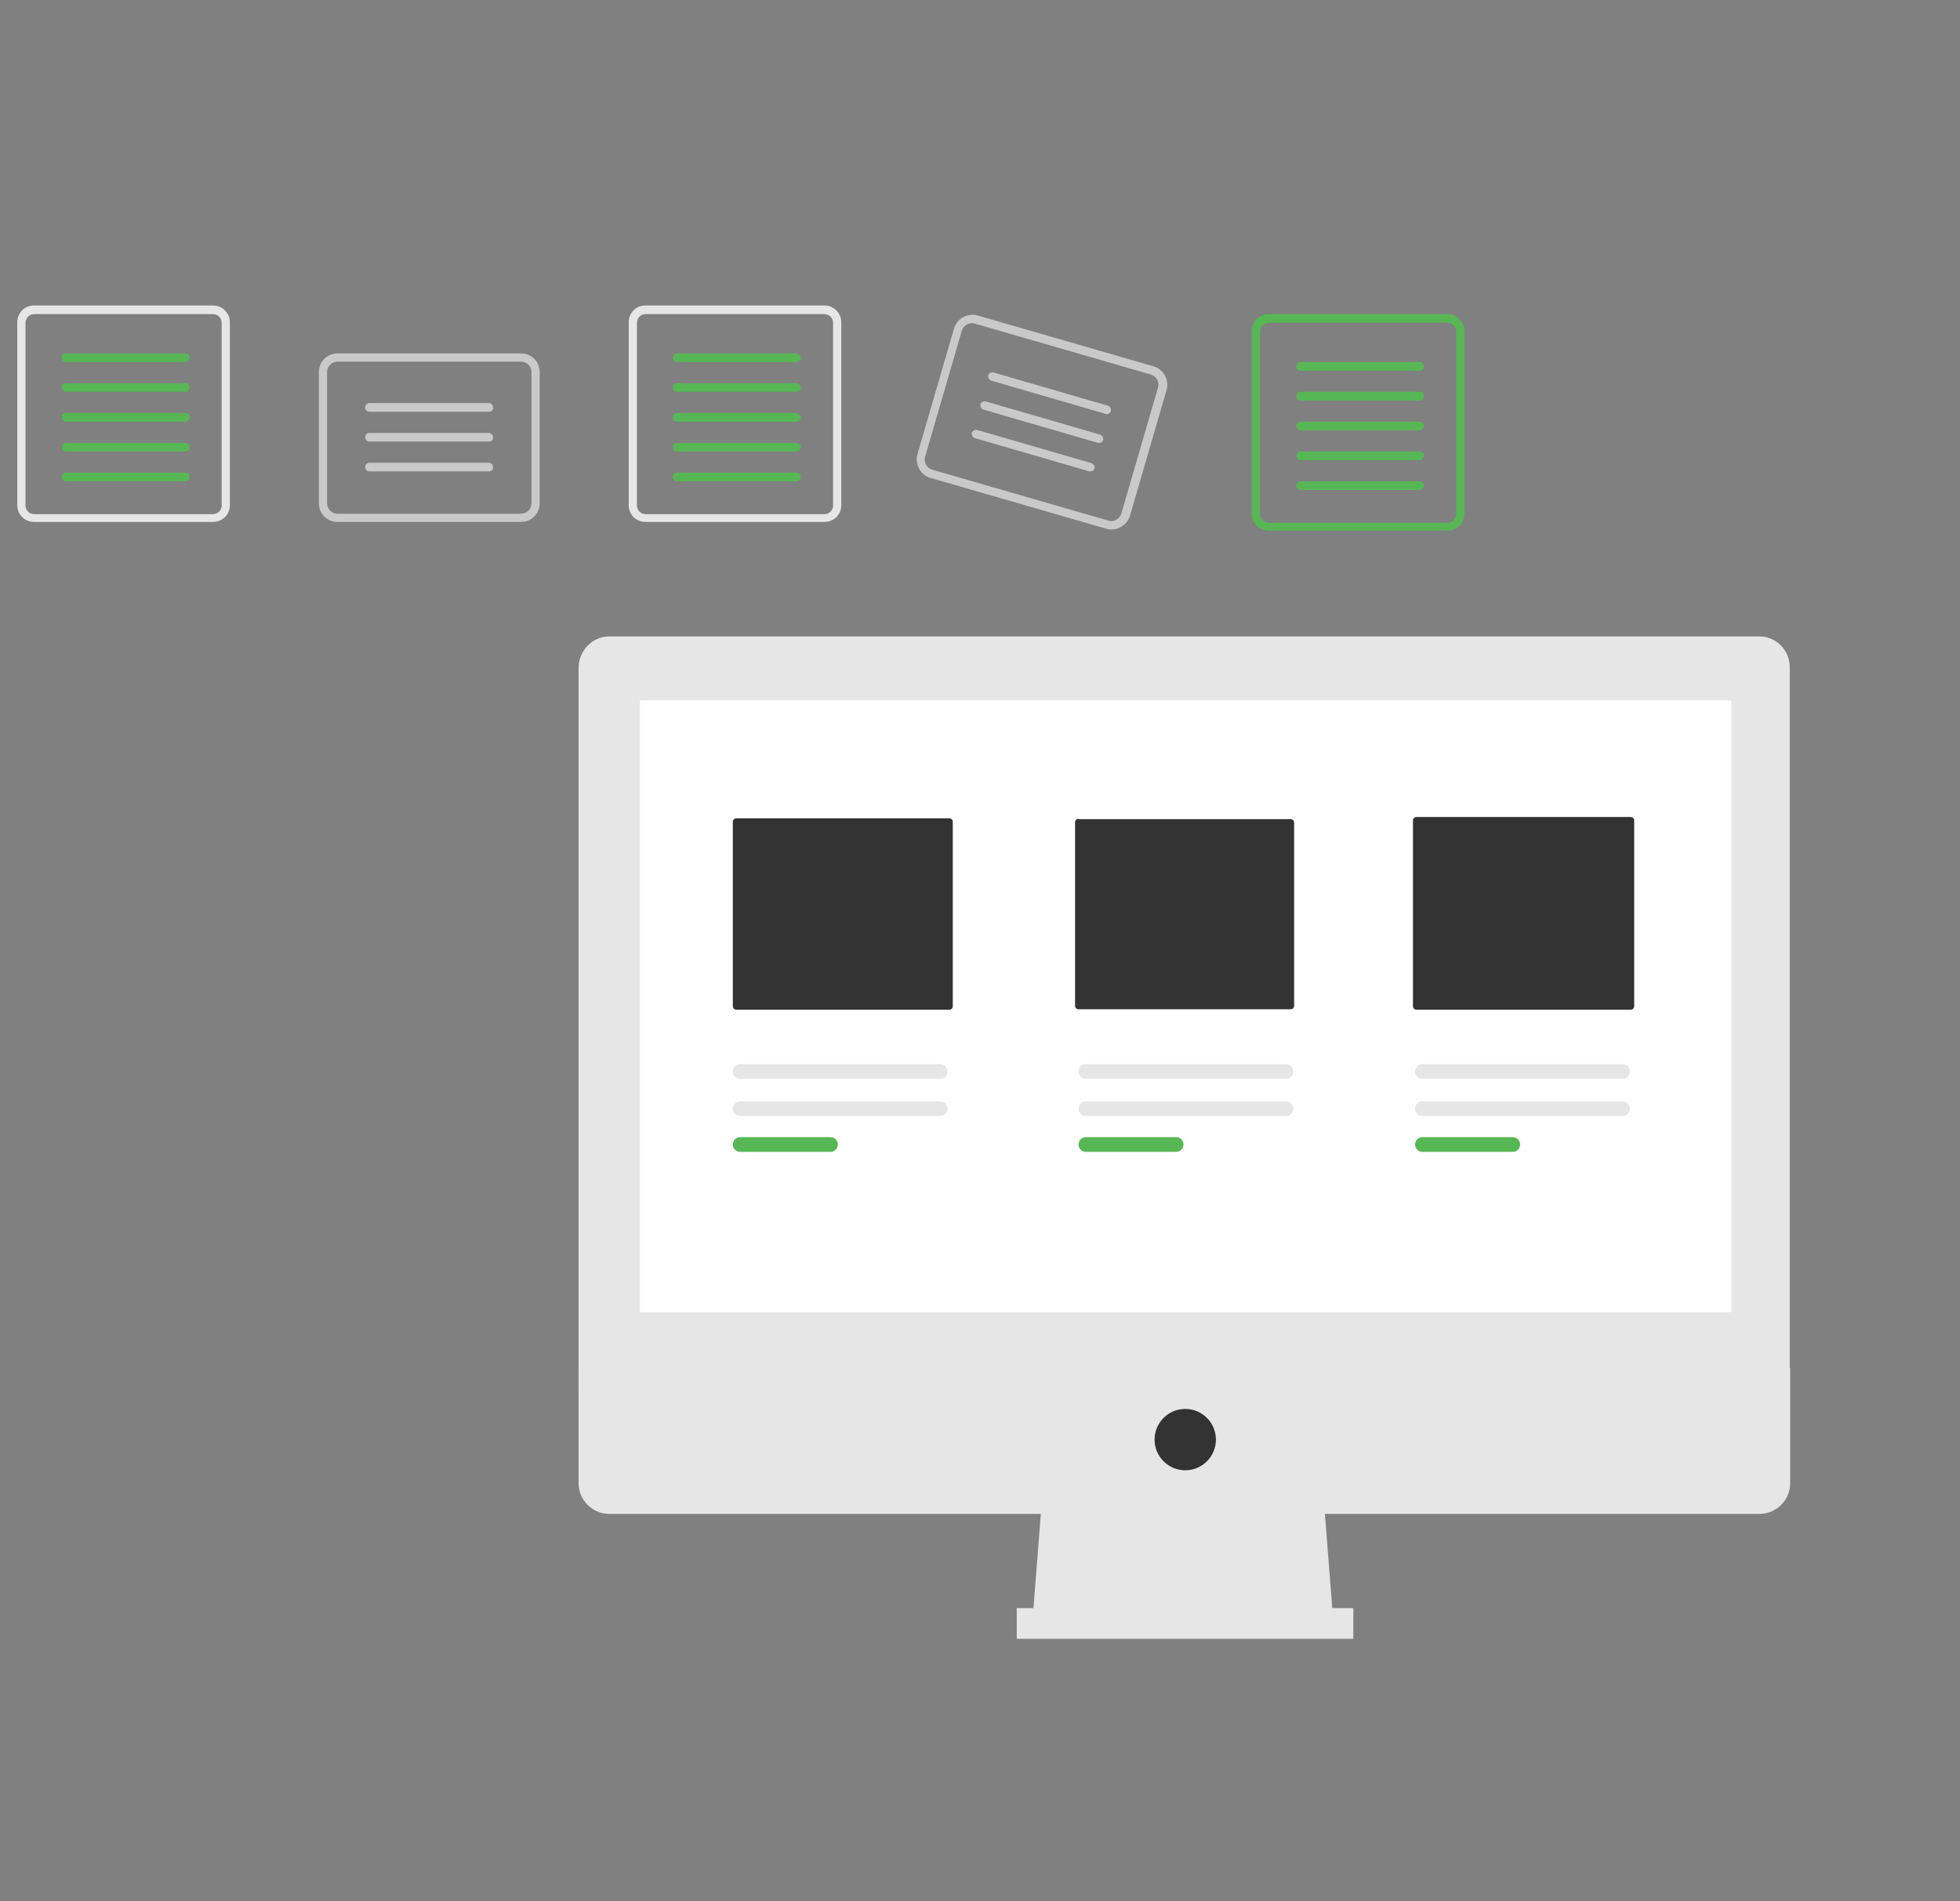<?xml version="1.0" encoding="utf-8"?>
<!-- Generator: Adobe Illustrator 19.0.0, SVG Export Plug-In . SVG Version: 6.00 Build 0)  -->
<svg version="1.1" id="Layer_1" xmlns="http://www.w3.org/2000/svg" xmlns:xlink="http://www.w3.org/1999/xlink" x="0px" y="0px"
	 viewBox="-78 177 453.6 440" style="enable-background:new -78 177 453.6 440;" xml:space="preserve">
<rect x="-78" y="177" width="453.6" height="440" fill="#808080" stroke="none"/>
<style type="text/css">
	.st0{fill:#E6E6E6;}
	.st1{fill:#57B755;}
	.st2{fill:#C9C9C9;}
	.st3{fill:#FFFFFF;}
	.st4{fill:#333333;}
</style>
<g>
	<path class="st0" d="M-28.7,249.7c1.1,0,2,0.9,2,2V294c0,1.1-0.9,2-2,2h-41.4c-1.1,0-2-0.9-2-2v-42.3c0-1.1,0.9-2,2-2L-28.7,249.7
		 M-28.7,247.7h-41.4c-2.2,0-3.9,1.7-3.9,3.9v42.3c0,2.2,1.7,3.9,3.9,3.9h41.4c2.2,0,3.9-1.7,3.9-3.9v-42.3
		C-24.8,249.5-26.5,247.7-28.7,247.7L-28.7,247.7z"/>
	<path class="st1" d="M-35.1,260.8h-27.6c-0.5,0-1-0.4-1-1c0-0.5,0.4-1,1-1l0,0h27.6c0.5,0,1,0.4,1,1
		C-34.2,260.3-34.6,260.8-35.1,260.8L-35.1,260.8L-35.1,260.8z"/>
	<path class="st1" d="M-35.1,267.7h-27.6c-0.5,0-1-0.4-1-1c0-0.5,0.4-1,1-1l0,0h27.6c0.5,0,1,0.4,1,1
		C-34.2,267.2-34.6,267.7-35.1,267.7L-35.1,267.7L-35.1,267.7z"/>
	<path class="st1" d="M-35.1,274.6h-27.6c-0.5,0-1-0.4-1-1c0-0.5,0.4-1,1-1l0,0h27.6c0.5,0,1,0.4,1,1
		C-34.2,274.2-34.6,274.6-35.1,274.6L-35.1,274.6L-35.1,274.6z"/>
	<path class="st1" d="M-35.1,281.5h-27.6c-0.5,0-1-0.4-1-1c0-0.5,0.4-1,1-1l0,0h27.6c0.5,0,1,0.4,1,1
		C-34.2,281.1-34.6,281.5-35.1,281.5L-35.1,281.5L-35.1,281.5z"/>
	<path class="st1" d="M-35.1,288.4h-27.6c-0.5,0-1-0.4-1-1c0-0.5,0.4-1,1-1l0,0h27.6c0.5,0,1,0.4,1,1
		C-34.2,288-34.6,288.4-35.1,288.4L-35.1,288.4z"/>
	<path class="st0" d="M112.8,249.7c1.1,0,2,0.9,2,2V294c0,1.1-0.9,2-2,2H71.4c-1.1,0-2-0.9-2-2v-42.3c0-1.1,0.9-2,2-2L112.8,249.7
		 M112.8,247.7H71.4c-2.2,0-3.9,1.7-3.9,3.9l0,0v42.3c0,2.2,1.7,3.9,3.9,3.9l0,0h41.4c2.2,0,3.9-1.7,3.9-3.9l0,0v-42.3
		C116.7,249.5,115,247.7,112.8,247.7L112.8,247.7L112.8,247.7z"/>
	<path class="st1" d="M106.4,260.8H78.7c-0.5,0-1-0.4-1-1c0-0.5,0.4-1,1-1l0,0h27.6c0.5,0,1,0.4,1,1
		C107.3,260.3,106.9,260.8,106.4,260.8L106.4,260.8z"/>
	<path class="st1" d="M106.4,267.7H78.7c-0.5,0-1-0.4-1-1c0-0.5,0.4-1,1-1l0,0h27.6c0.5,0,1,0.4,1,1S106.9,267.7,106.4,267.7
		L106.4,267.7z"/>
	<path class="st1" d="M106.4,274.6H78.7c-0.5,0-1-0.4-1-1c0-0.5,0.4-1,1-1l0,0h27.6c0.5,0,1,0.4,1,1S106.9,274.6,106.4,274.6
		L106.4,274.6z"/>
	<path class="st1" d="M106.4,281.5H78.7c-0.5,0-1-0.4-1-1c0-0.5,0.4-1,1-1l0,0h27.6c0.5,0,1,0.4,1,1S106.9,281.5,106.4,281.5
		L106.4,281.5z"/>
	<path class="st1" d="M106.4,288.4H78.7c-0.5,0-1-0.4-1-1c0-0.5,0.4-1,1-1l0,0h27.6c0.5,0,1,0.4,1,1S106.9,288.4,106.4,288.4
		L106.4,288.4z"/>
	<path class="st1" d="M257,251.7c1.1,0,2,0.9,2,2V296c0,1.1-0.9,2-2,2h-41.4c-1.1,0-2-0.9-2-2v-42.3c0-1.1,0.9-2,2-2H257 M257,249.7
		h-41.4c-2.2,0-3.9,1.7-3.9,3.9v42.3c0,2.2,1.7,3.9,3.9,3.9H257c2.2,0,3.9-1.7,3.9-3.9v-42.3C260.9,251.5,259.1,249.7,257,249.7
		L257,249.7z"/>
	<path class="st1" d="M250.6,262.8h-27.6c-0.5,0-1-0.4-1-1c0-0.5,0.4-1,1-1l0,0h27.6c0.5,0,1,0.4,1,1
		C251.4,262.4,251.1,262.8,250.6,262.8z"/>
	<path class="st1" d="M250.6,269.7h-27.6c-0.5,0-1-0.4-1-1c0-0.5,0.4-1,1-1h27.6c0.5,0,1,0.4,1,1
		C251.4,269.3,251.1,269.7,250.6,269.7z"/>
	<path class="st1" d="M250.6,276.6h-27.6c-0.5,0-1-0.4-1-1c0-0.5,0.4-1,1-1l0,0h27.6c0.5,0,1,0.4,1,1
		C251.4,276.2,251.1,276.6,250.6,276.6z"/>
	<path class="st1" d="M250.6,283.5h-27.6c-0.5,0-1-0.4-1-1c0-0.5,0.4-1,1-1l0,0h27.6c0.5,0,1,0.4,1,1
		C251.4,283.1,251.1,283.5,250.6,283.5z"/>
	<path class="st1" d="M250.6,290.4h-27.6c-0.5,0-1-0.4-1-1c0-0.5,0.4-1,1-1l0,0h27.6c0.5,0,1,0.4,1,1
		C251.4,290,251.1,290.4,250.6,290.4z"/>
	<path class="st2" d="M42.6,297.8H0.1c-2.4,0-4.3-1.9-4.3-4.3v-30.4c0-2.4,1.9-4.3,4.3-4.3h42.5c2.4,0,4.3,1.9,4.3,4.3v30.4
		C46.9,295.9,45,297.8,42.6,297.8z M0.1,260.7c-1.3,0-2.4,1.1-2.4,2.4v30.4c0,1.3,1.1,2.4,2.4,2.4h42.5c1.3,0,2.4-1.1,2.4-2.4v-30.4
		c0-1.3-1.1-2.4-2.4-2.4H0.1z"/>
	<path class="st2" d="M35.2,272.3H7.5c-0.5,0-1-0.4-1-1c0-0.5,0.4-1,1-1h27.6c0.5,0,1,0.4,1,1C36.2,271.9,35.7,272.3,35.2,272.3
		L35.2,272.3z"/>
	<path class="st2" d="M35.2,279.2H7.5c-0.5,0-1-0.4-1-1c0-0.5,0.4-1,1-1h27.6c0.5,0,1,0.4,1,1C36.2,278.8,35.7,279.2,35.2,279.2
		L35.2,279.2z"/>
	<path class="st2" d="M35.2,286.1H7.5c-0.5,0-1-0.4-1-1c0-0.5,0.4-1,1-1h27.6c0.5,0,1,0.4,1,1C36.2,285.7,35.7,286.1,35.2,286.1
		L35.2,286.1z"/>
	<path class="st2" d="M178.1,299.4l-40.8-11.8c-2.3-0.7-3.6-3.1-3-5.4l8.5-29.2c0.7-2.3,3.1-3.6,5.4-3l40.8,11.8
		c2.3,0.7,3.6,3.1,3,5.4l-8.5,29.2C182.8,298.7,180.3,300,178.1,299.4z M147.6,251.9c-1.3-0.4-2.6,0.4-3,1.6l-8.5,29.2
		c-0.4,1.3,0.4,2.6,1.6,3l40.8,11.8c1.3,0.4,2.6-0.4,3-1.6l8.5-29.2c0.4-1.3-0.4-2.6-1.6-3L147.6,251.9z"/>
	<path class="st2" d="M177.9,272.8l-26.5-7.7c-0.5-0.2-0.8-0.7-0.7-1.2s0.7-0.8,1.2-0.7l26.5,7.7c0.5,0.2,0.8,0.7,0.7,1.2
		S178.4,273,177.9,272.8L177.9,272.8z"/>
	<path class="st2" d="M176.1,279.5l-26.5-7.7c-0.5-0.2-0.8-0.7-0.7-1.2s0.7-0.8,1.2-0.7l26.5,7.7c0.5,0.2,0.8,0.7,0.7,1.2
		S176.6,279.6,176.1,279.5L176.1,279.5z"/>
	<path class="st2" d="M174.1,286.1l-26.5-7.7c-0.5-0.2-0.8-0.7-0.7-1.2c0.2-0.5,0.7-0.8,1.2-0.7l26.5,7.7c0.5,0.2,0.8,0.7,0.7,1.2
		C175.1,285.9,174.6,286.2,174.1,286.1z"/>
	<polygon class="st0" points="230.6,552.7 160.9,552.7 163.3,522 228.2,522 	"/>
	<rect x="157.3" y="549.2" class="st0" width="77.9" height="7.1"/>
	<path class="st0" d="M329.2,324.3H63c-3.9,0-7.1,3.3-7.1,7.3l0,0v167h280.3v-167C336.3,327.6,333.1,324.3,329.2,324.3L329.2,324.3z
		"/>
	<path class="st0" d="M55.9,493.7v26.6c0,3.9,3.2,7.1,7.1,7.1l0,0h266.2c3.9,0,7.1-3.2,7.1-7.1l0,0v-26.6H55.9z"/>
	<rect x="70.1" y="339.1" class="st3" width="252.6" height="141.6"/>
	<circle class="st4" cx="196.3" cy="510.2" r="7.1"/>
	<circle class="st3" cx="77.9" cy="343.7" r="1.3"/>
	<circle class="st3" cx="83.1" cy="343.7" r="1.3"/>
	<circle class="st3" cx="88.1" cy="343.7" r="1.3"/>
	<rect x="76.6" y="348.3" class="st3" width="238.8" height="118.9"/>
	<path class="st4" d="M92.4,366.4c-0.5,0-0.8,0.4-0.8,0.8v42.7c0,0.5,0.4,0.8,0.8,0.8h49.3c0.5,0,0.8-0.4,0.8-0.8v-42.7
		c0-0.5-0.4-0.8-0.8-0.8H92.4z"/>
	<path class="st4" d="M171.6,366.5c-0.5,0-0.8,0.4-0.8,0.8v42.5c0,0.5,0.4,0.8,0.8,0.8h49.1c0.5,0,0.8-0.4,0.8-0.8v-42.4
		c0-0.5-0.4-0.8-0.8-0.8h-49.1V366.5z"/>
	<path class="st4" d="M249.8,366.1c-0.5,0-0.8,0.4-0.8,0.8v43c0,0.5,0.4,0.8,0.8,0.8h49.6c0.5,0,0.8-0.4,0.8-0.8v-43
		c0-0.5-0.4-0.8-0.8-0.8H249.8z"/>
	<path class="st0" d="M93.3,431.9c-1,0-1.7,0.8-1.7,1.7c0,1,0.8,1.7,1.7,1.7h46.3c1,0,1.7-0.8,1.7-1.7c0-1-0.8-1.7-1.7-1.7H93.3z"/>
	<path class="st1" d="M93.3,440.2c-1,0-1.7,0.8-1.7,1.7c0,1,0.8,1.7,1.7,1.7h20.9c1,0,1.7-0.8,1.7-1.7c0-1-0.8-1.7-1.7-1.7H93.3z"/>
	<path class="st0" d="M173.3,431.9c-1,0-1.7,0.8-1.7,1.7c0,1,0.8,1.7,1.7,1.7h46.3c1,0,1.7-0.8,1.7-1.7c0-1-0.8-1.7-1.7-1.7H173.3z"
		/>
	<path class="st1" d="M173.3,440.2c-1,0-1.7,0.8-1.7,1.7c0,1,0.8,1.7,1.7,1.7h20.9c1,0,1.7-0.8,1.7-1.7c0-1-0.8-1.7-1.7-1.7H173.3z"
		/>
	<path class="st0" d="M251.2,431.9c-1,0-1.7,0.8-1.7,1.7c0,1,0.8,1.7,1.7,1.7h46.3c1,0,1.7-0.8,1.7-1.7c0-1-0.8-1.7-1.7-1.7H251.2z"
		/>
	<path class="st0" d="M93.3,423.3c-1,0-1.7,0.8-1.7,1.7c0,1,0.8,1.7,1.7,1.7h46.3c1,0,1.7-0.8,1.7-1.7c0-1-0.8-1.7-1.7-1.7H93.3z"/>
	<path class="st0" d="M173.3,423.3c-1,0-1.7,0.8-1.7,1.7c0,1,0.8,1.7,1.7,1.7h46.3c1,0,1.7-0.8,1.7-1.7c0-1-0.8-1.7-1.7-1.7H173.3z"
		/>
	<path class="st0" d="M251.2,423.3c-1,0-1.7,0.8-1.7,1.7c0,1,0.8,1.7,1.7,1.7h46.3c1,0,1.7-0.8,1.7-1.7c0-1-0.8-1.7-1.7-1.7H251.2z"
		/>
	<path class="st1" d="M251.2,440.2c-1,0-1.7,0.8-1.7,1.7c0,1,0.8,1.7,1.7,1.7h20.9c1,0,1.7-0.8,1.7-1.7c0-1-0.8-1.7-1.7-1.7H251.2z"
		/>
</g>
</svg>
